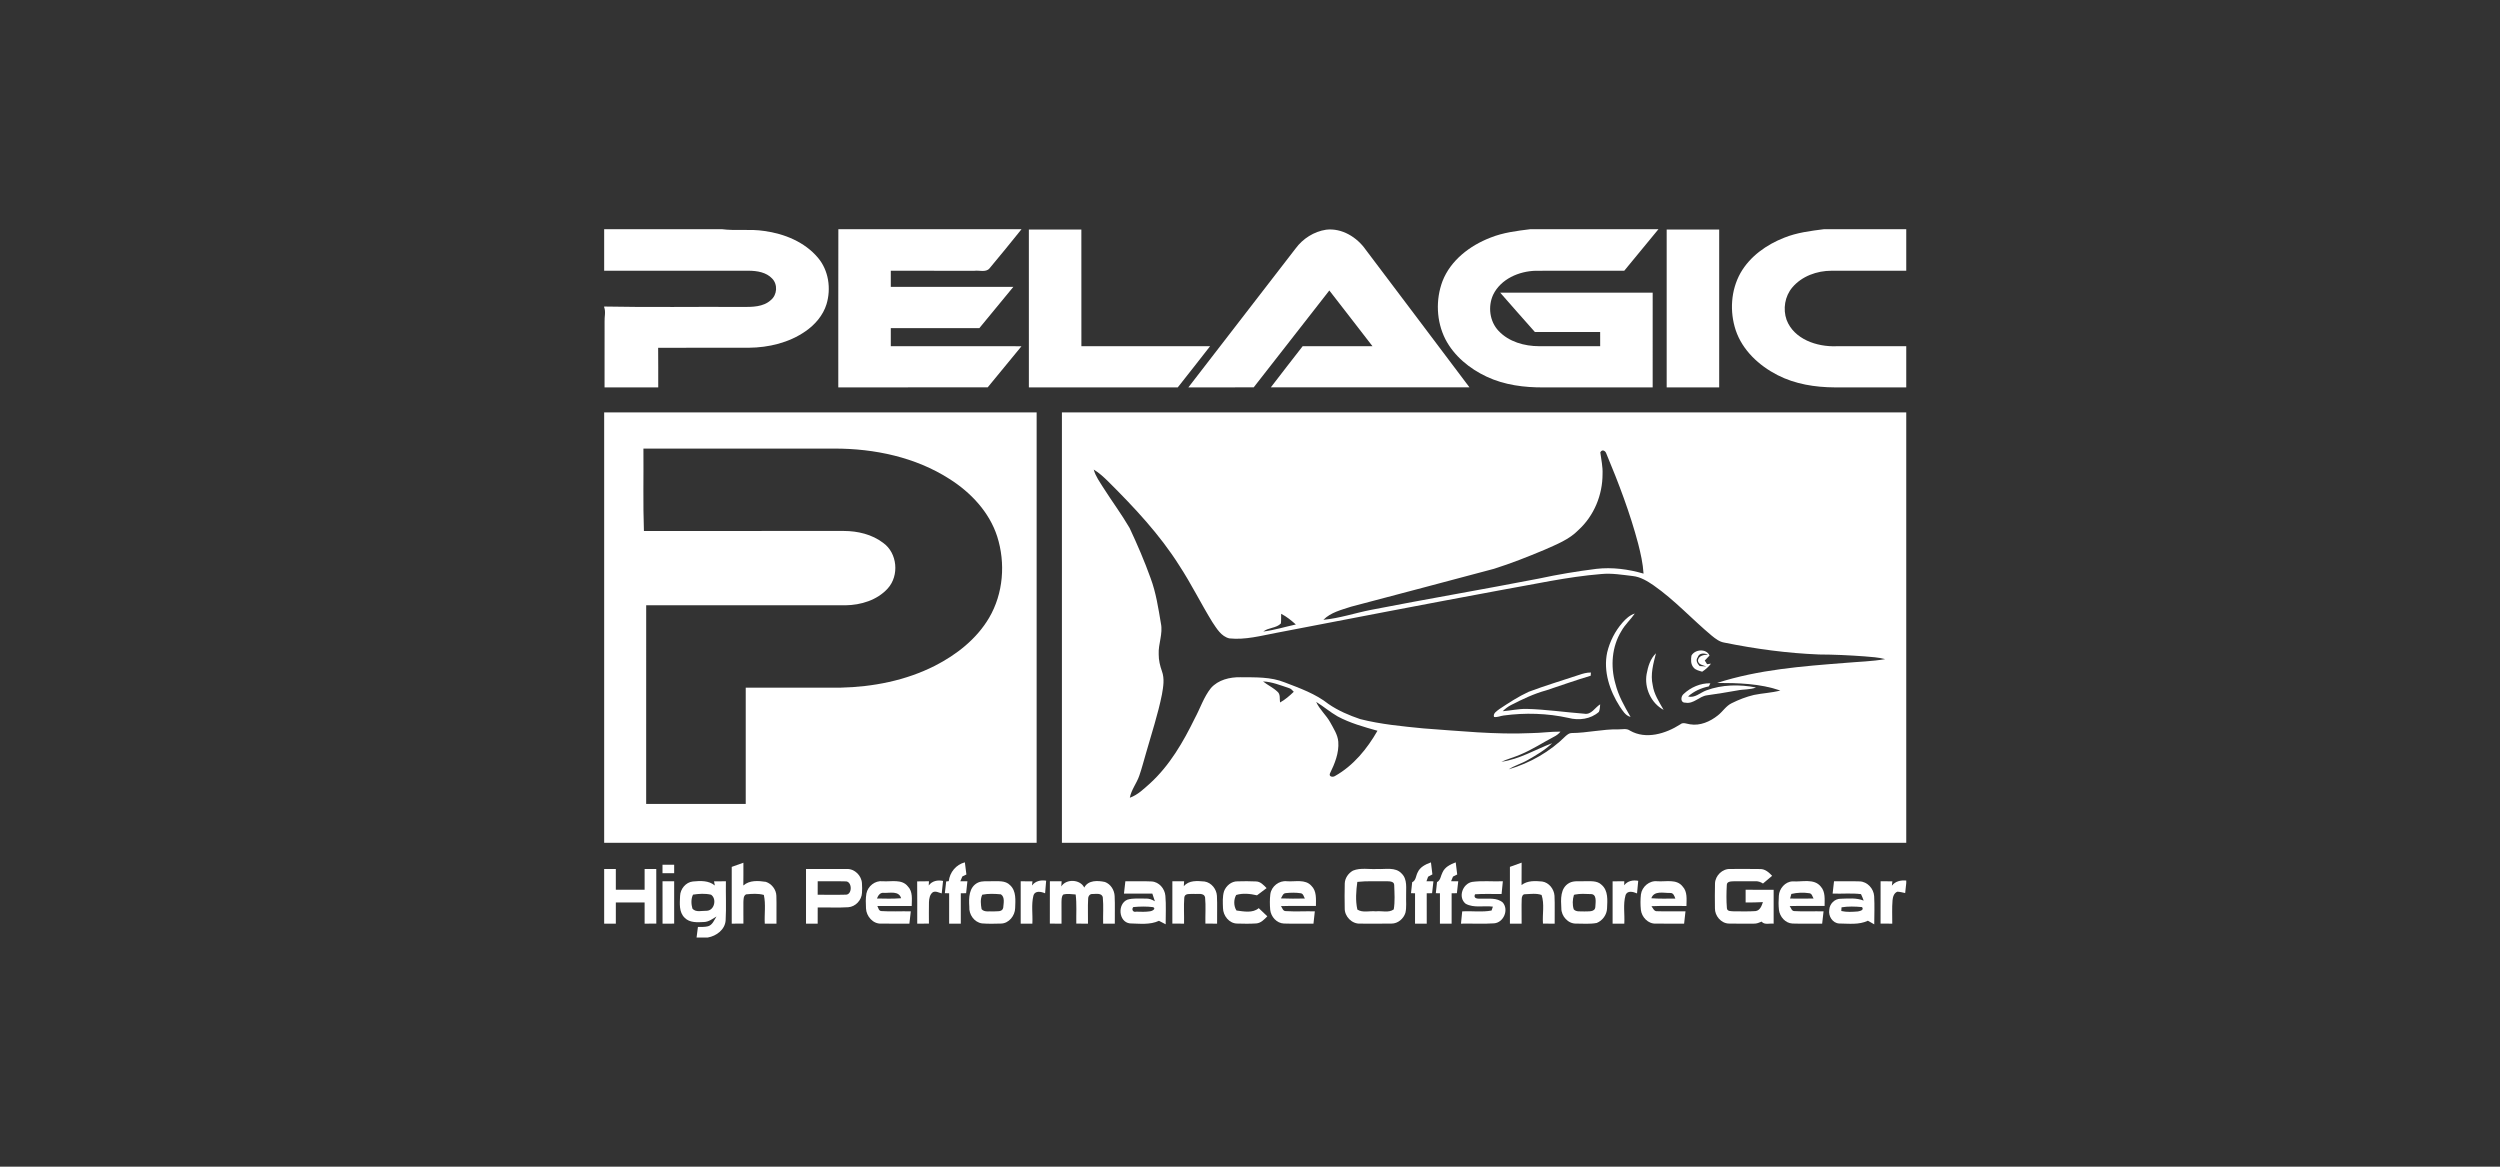 <svg width="240" height="112" viewBox="0 0 240 112" fill="none" xmlns="http://www.w3.org/2000/svg">
<rect x="0" y="0" width="240" height="112" fill="#333333" stroke="none"/>
<g clip-path="url(#clip0_850_3804)">
<path d="M58 22H69.286C70.642 22.177 72.017 21.963 73.37 22.173C75.301 22.435 77.252 23.231 78.523 24.742C79.552 25.96 79.798 27.699 79.347 29.198C79.017 30.274 78.245 31.17 77.323 31.805C75.748 32.901 73.797 33.366 71.892 33.383C68.989 33.389 66.085 33.371 63.182 33.392C63.197 34.657 63.188 35.922 63.19 37.189C61.472 37.191 59.755 37.189 58.037 37.189C58.04 35.083 58.031 32.976 58.04 30.87C58.018 30.413 58.169 29.935 58 29.496V29.427C62.426 29.517 66.856 29.436 71.284 29.468C72.215 29.471 73.269 29.476 73.998 28.81C74.611 28.312 74.683 27.307 74.127 26.741C73.56 26.133 72.677 25.997 71.883 25.99C67.255 25.993 62.628 25.99 58.002 25.993L58 26.274V22Z" fill="white"/>
<path d="M80.482 22H98.07C97.058 23.273 96.018 24.526 94.979 25.78C94.626 26.172 94.004 25.931 93.536 25.996C90.863 25.985 88.19 25.993 85.516 25.991C85.516 26.509 85.516 27.025 85.516 27.542C89.437 27.544 93.358 27.546 97.279 27.541C96.199 28.865 95.104 30.179 94.019 31.499C91.184 31.496 88.351 31.499 85.516 31.498C85.516 32.076 85.516 32.655 85.516 33.233C89.698 33.239 93.881 33.227 98.064 33.239C96.986 34.558 95.896 35.866 94.819 37.185C90.037 37.195 85.257 37.188 80.476 37.189C80.481 32.126 80.467 27.063 80.482 22Z" fill="white"/>
<path d="M146.935 22H159.214C158.125 23.335 157.02 24.658 155.929 25.99C153.103 25.997 150.277 25.985 147.453 25.994C145.827 26.024 144.071 26.788 143.342 28.297C142.827 29.421 142.997 30.855 143.863 31.764C144.847 32.816 146.344 33.233 147.755 33.235C149.708 33.238 151.663 33.233 153.617 33.235C153.615 32.779 153.615 32.324 153.615 31.869C151.526 31.869 149.438 31.864 147.349 31.872C146.232 30.62 145.127 29.36 144.022 28.099C148.899 28.095 153.778 28.099 158.657 28.096C158.657 31.128 158.657 34.159 158.656 37.191C155.171 37.189 151.687 37.188 148.203 37.191C146.333 37.207 144.423 36.963 142.721 36.162C141.075 35.393 139.585 34.172 138.748 32.549C137.889 30.84 137.812 28.769 138.482 26.986C139.262 24.989 141.102 23.582 143.067 22.82C144.298 22.322 145.625 22.163 146.935 22Z" fill="white"/>
<path d="M175.125 22H183V25.991C180.608 25.993 178.215 25.99 175.824 25.991C174.426 25.991 172.976 26.512 172.064 27.592C171.341 28.441 171.147 29.671 171.514 30.713C172.226 32.565 174.414 33.306 176.272 33.238C178.514 33.232 180.757 33.236 183 33.235V37.189C180.712 37.189 178.424 37.191 176.138 37.189C174.253 37.18 172.332 36.877 170.645 36.01C168.86 35.099 167.273 33.622 166.628 31.7C166.038 29.91 166.159 27.861 167.089 26.204C167.999 24.608 169.589 23.484 171.287 22.819C172.509 22.325 173.826 22.166 175.125 22Z" fill="white"/>
<path d="M98.771 22.037C100.451 22.035 102.131 22.037 103.811 22.037C103.814 25.77 103.806 29.504 103.814 33.236C107.931 33.233 112.05 33.235 116.168 33.236C115.145 34.561 114.101 35.87 113.066 37.188C108.302 37.192 103.536 37.188 98.772 37.191C98.769 32.139 98.772 27.088 98.771 22.037Z" fill="white"/>
<path d="M124.383 23.848C125.073 22.911 126.139 22.228 127.304 22.052C128.821 21.87 130.276 22.776 131.114 23.979C134.431 28.383 137.76 32.778 141.07 37.186C134.713 37.191 128.355 37.192 121.999 37.186C123.006 35.86 124.038 34.552 125.056 33.235C127.289 33.235 129.523 33.236 131.756 33.233C130.375 31.453 129.004 29.663 127.616 27.886C125.197 30.986 122.77 34.08 120.357 37.183C118.266 37.195 116.175 37.189 114.084 37.188C117.512 32.737 120.955 28.297 124.383 23.848Z" fill="white"/>
<path d="M160.001 22.037C161.681 22.035 163.361 22.037 165.042 22.037C165.042 27.088 165.043 32.138 165.042 37.189C163.361 37.189 161.681 37.191 160.001 37.189C160.001 32.138 160.001 27.088 160.001 22.037Z" fill="white"/>
<path d="M136.087 83.768C136.311 83.24 136.855 82.969 137.371 82.788C137.422 83.171 137.467 83.556 137.51 83.941C137.371 84.015 137.234 84.088 137.098 84.164C137.059 84.272 136.98 84.491 136.941 84.599C137.162 84.6 137.386 84.603 137.609 84.606C137.567 84.987 137.524 85.367 137.48 85.749C137.307 85.749 137.137 85.75 136.965 85.753C136.965 86.724 136.965 87.697 136.967 88.67C136.592 88.668 136.217 88.668 135.843 88.67C135.845 87.698 135.843 86.727 135.845 85.757C135.748 85.753 135.555 85.747 135.458 85.744C135.49 85.392 135.525 85.043 135.569 84.695C135.939 84.526 135.921 84.083 136.087 83.768Z" fill="white"/>
<path d="M138.473 83.769C138.696 83.241 139.237 82.971 139.749 82.786C139.8 83.173 139.847 83.562 139.892 83.951C139.756 84.017 139.622 84.085 139.487 84.153C139.441 84.264 139.35 84.486 139.304 84.597C139.532 84.599 139.761 84.601 139.991 84.604C139.947 84.984 139.903 85.366 139.861 85.749C139.692 85.749 139.523 85.75 139.356 85.753C139.355 86.724 139.355 87.697 139.356 88.67C138.981 88.668 138.606 88.668 138.233 88.67C138.234 87.697 138.234 86.726 138.234 85.753C138.134 85.753 137.937 85.75 137.839 85.749C137.872 85.394 137.907 85.037 137.954 84.684C138.302 84.505 138.306 84.078 138.473 83.769Z" fill="white"/>
<path d="M144.952 83.218C145.327 83.082 145.702 82.947 146.076 82.814C146.073 83.531 146.079 84.248 146.069 84.965C146.634 84.522 147.374 84.561 148.051 84.625C148.709 84.724 149.19 85.357 149.232 85.995C149.278 86.885 149.234 87.778 149.249 88.671C148.874 88.67 148.499 88.668 148.125 88.667C148.058 87.756 148.287 86.789 147.991 85.917C147.497 85.738 146.934 85.827 146.414 85.845C146.166 85.823 146.085 86.112 146.084 86.303C146.053 87.091 146.087 87.88 146.076 88.67C145.702 88.668 145.327 88.668 144.953 88.67C144.953 86.851 144.956 85.035 144.952 83.218Z" fill="white"/>
<path d="M70.246 83.221C70.62 83.089 70.993 82.955 71.366 82.822C71.365 83.55 71.372 84.279 71.359 85.008C71.953 84.486 72.791 84.545 73.521 84.657C74.087 84.841 74.519 85.409 74.532 86.001C74.561 86.89 74.528 87.78 74.541 88.669C74.166 88.668 73.793 88.668 73.418 88.669C73.369 87.753 73.53 86.813 73.329 85.913C72.776 85.759 72.185 85.803 71.622 85.859C71.351 86.007 71.386 86.34 71.366 86.601C71.356 87.29 71.372 87.979 71.368 88.668C70.994 88.668 70.62 88.669 70.246 88.669C70.246 86.854 70.246 85.037 70.246 83.221Z" fill="white"/>
<path d="M91.081 84.591C91.18 83.735 91.777 83.005 92.627 82.783C92.68 83.172 92.728 83.562 92.775 83.952C92.677 84 92.483 84.093 92.386 84.139C92.32 84.292 92.256 84.446 92.192 84.6C92.418 84.601 92.643 84.603 92.87 84.604C92.828 84.986 92.788 85.367 92.748 85.75C92.577 85.75 92.407 85.75 92.237 85.751C92.237 86.724 92.237 87.697 92.237 88.669C91.864 88.668 91.49 88.669 91.117 88.669C91.117 87.697 91.115 86.726 91.118 85.754C91.015 85.753 90.809 85.749 90.706 85.747C90.749 85.37 90.793 84.995 90.833 84.619C90.894 84.612 91.018 84.598 91.081 84.591Z" fill="white"/>
<path d="M63.6 83.015C63.974 83.014 64.347 83.015 64.72 83.015C64.72 83.286 64.72 83.556 64.72 83.828C64.347 83.828 63.974 83.828 63.6 83.828C63.6 83.556 63.6 83.286 63.6 83.015Z" fill="white"/>
<path d="M58 83.422C58.373 83.42 58.747 83.42 59.119 83.422C59.12 84.087 59.12 84.752 59.12 85.417C60.041 85.417 60.962 85.417 61.883 85.417C61.883 84.752 61.883 84.087 61.883 83.422C62.256 83.422 62.63 83.42 63.002 83.422C63.006 85.169 63 86.916 63.006 88.665C62.631 88.667 62.258 88.67 61.883 88.671C61.883 87.993 61.883 87.314 61.883 86.637C60.962 86.637 60.04 86.637 59.12 86.638C59.12 87.314 59.12 87.991 59.12 88.67C58.747 88.668 58.373 88.67 58 88.67V83.422Z" fill="white"/>
<path d="M77.377 83.422C78.681 83.426 79.985 83.413 81.288 83.423C82.053 83.391 82.718 84.071 82.748 84.808C82.77 85.111 82.77 85.416 82.751 85.719C82.718 86.408 82.137 87.048 81.429 87.094C80.454 87.156 79.474 87.1 78.499 87.117C78.497 87.635 78.497 88.152 78.497 88.67C78.124 88.668 77.751 88.67 77.377 88.67C77.377 86.921 77.377 85.171 77.377 83.422ZM78.499 84.604C78.497 85.034 78.497 85.465 78.497 85.896C79.383 85.886 80.269 85.918 81.154 85.889C81.855 85.95 81.837 84.545 81.133 84.612C80.255 84.584 79.377 84.616 78.499 84.604Z" fill="white"/>
<path d="M129.883 83.58C130.616 83.278 131.439 83.473 132.213 83.422C132.991 83.472 133.957 83.206 134.553 83.855C135.139 84.418 134.965 85.28 134.988 86.004C134.97 86.542 135.043 87.092 134.922 87.624C134.747 88.195 134.199 88.672 133.579 88.664C132.577 88.68 131.577 88.669 130.576 88.668C129.779 88.709 129.077 87.979 129.093 87.203C129.081 86.406 129.072 85.609 129.096 84.813C129.111 84.301 129.44 83.828 129.883 83.58ZM130.303 84.662C130.185 85.534 130.112 86.457 130.307 87.318C130.811 87.651 131.504 87.423 132.083 87.488C132.645 87.42 133.318 87.66 133.8 87.301C133.93 86.536 133.868 85.743 133.844 84.971C133.851 84.601 133.385 84.604 133.118 84.601C132.18 84.618 131.238 84.558 130.303 84.662Z" fill="white"/>
<path d="M164.64 84.807C164.665 84.056 165.354 83.377 166.127 83.422C167.071 83.422 168.016 83.408 168.96 83.428C169.447 83.41 169.815 83.751 170.125 84.078C169.835 84.329 169.543 84.576 169.246 84.819C169.025 84.674 168.774 84.581 168.508 84.601C167.812 84.603 167.117 84.598 166.424 84.604C166.168 84.612 165.764 84.619 165.773 84.968C165.733 85.704 165.721 86.449 165.782 87.185C165.812 87.511 166.175 87.462 166.414 87.486C167.117 87.486 167.824 87.515 168.526 87.465C168.962 87.415 169.123 86.958 169.24 86.603C168.687 86.629 168.133 86.643 167.58 86.64C167.579 86.232 167.579 85.824 167.58 85.417C168.476 85.417 169.372 85.416 170.27 85.419C170.269 86.502 170.269 87.588 170.27 88.672C169.891 88.622 169.387 88.816 169.117 88.476C168.878 88.572 168.635 88.684 168.37 88.669C167.567 88.668 166.763 88.684 165.963 88.662C165.215 88.64 164.617 87.911 164.634 87.193C164.626 86.397 164.617 85.601 164.64 84.807Z" fill="white"/>
<path d="M89.159 85.005C89.483 84.563 90.016 84.461 90.533 84.569C90.49 84.968 90.446 85.367 90.406 85.766C90.134 85.703 89.841 85.513 89.562 85.647C89.257 85.862 89.198 86.26 89.181 86.605C89.157 87.292 89.183 87.981 89.177 88.668C88.802 88.668 88.429 88.668 88.054 88.67C88.052 87.317 88.063 85.964 88.048 84.613C88.424 84.607 88.802 84.603 89.18 84.601C89.174 84.702 89.165 84.903 89.159 85.005Z" fill="white"/>
<path d="M99.072 85.006C99.399 84.573 99.913 84.467 100.431 84.545C100.4 84.949 100.363 85.354 100.33 85.757C99.952 85.596 99.353 85.462 99.207 85.988C98.993 86.862 99.156 87.778 99.107 88.669C98.733 88.669 98.36 88.669 97.987 88.669C97.987 87.314 97.987 85.96 97.987 84.604C98.363 84.604 98.741 84.604 99.117 84.606C99.107 84.705 99.084 84.906 99.072 85.006Z" fill="white"/>
<path d="M112.547 84.603C112.922 84.603 113.299 84.604 113.675 84.604C113.668 84.723 113.653 84.961 113.645 85.08C114.138 84.485 114.946 84.563 115.639 84.625C116.297 84.728 116.787 85.355 116.825 85.998C116.871 86.888 116.826 87.78 116.841 88.671C116.466 88.669 116.091 88.667 115.718 88.665C115.7 87.831 115.769 86.993 115.69 86.162C115.59 85.663 114.965 85.862 114.604 85.814C114.286 85.847 113.73 85.712 113.691 86.171C113.627 87.002 113.687 87.837 113.669 88.669C113.294 88.668 112.919 88.668 112.546 88.668C112.549 87.314 112.546 85.958 112.547 84.603Z" fill="white"/>
<path d="M155.923 84.983C156.251 84.564 156.76 84.464 157.27 84.558C157.231 84.961 157.189 85.364 157.155 85.768C156.798 85.609 156.218 85.45 156.051 85.944C155.802 86.825 155.987 87.763 155.933 88.669C155.558 88.668 155.183 88.668 154.81 88.669C154.812 87.314 154.812 85.96 154.81 84.606C155.183 84.604 155.557 84.603 155.932 84.603C155.929 84.699 155.924 84.888 155.923 84.983Z" fill="white"/>
<path d="M176.066 84.603C176.887 84.616 177.712 84.582 178.535 84.613C179.277 84.641 179.871 85.314 179.919 86.028C179.97 86.93 179.933 87.836 179.928 88.739C179.722 88.622 179.519 88.505 179.317 88.39C178.458 88.8 177.482 88.664 176.563 88.656C175.92 88.625 175.506 87.935 175.609 87.342C175.637 86.772 176.133 86.264 176.722 86.279C177.452 86.261 178.217 86.176 178.912 86.458C178.829 86.247 178.759 86.034 178.656 85.836C177.754 85.722 176.838 85.82 175.932 85.784C175.975 85.389 176.02 84.996 176.066 84.603ZM176.787 87.103C176.781 87.191 176.769 87.369 176.763 87.457C177.283 87.579 177.828 87.54 178.358 87.499C178.578 87.453 178.971 87.378 178.757 87.081C178.105 87.02 177.434 86.995 176.787 87.103Z" fill="white"/>
<path d="M181.619 85.026C181.955 84.593 182.474 84.485 183 84.532V84.773C182.973 85.094 182.931 85.411 182.897 85.732C182.646 85.679 182.4 85.612 182.146 85.602C181.811 85.734 181.71 86.115 181.683 86.436C181.619 87.178 181.665 87.924 181.657 88.669C181.283 88.669 180.908 88.668 180.534 88.668C180.537 87.312 180.534 85.958 180.537 84.603C180.914 84.603 181.292 84.604 181.669 84.606C181.657 84.711 181.632 84.921 181.619 85.026Z" fill="white"/>
<path d="M63.605 88.672C63.596 87.317 63.6 85.96 63.602 84.604C63.974 84.603 64.347 84.604 64.72 84.604C64.72 85.958 64.72 87.314 64.72 88.668C64.349 88.669 63.977 88.671 63.605 88.672Z" fill="white"/>
<path d="M65.288 86.009C65.307 85.347 65.832 84.692 66.514 84.622C67.235 84.553 68.034 84.513 68.623 85.008C68.603 84.907 68.564 84.706 68.547 84.606C68.926 84.604 69.305 84.604 69.686 84.604C69.664 85.856 69.731 87.113 69.661 88.364C69.597 89.243 68.783 89.855 67.955 90H66.871C66.913 89.662 66.956 89.323 67.001 88.986C67.326 88.978 67.659 89.007 67.976 88.921C68.409 88.792 68.56 88.319 68.784 87.982C68.408 88.208 68.034 88.504 67.571 88.514C66.949 88.548 66.206 88.596 65.734 88.111C65.162 87.57 65.258 86.718 65.288 86.009ZM66.529 85.885C66.326 86.291 66.351 86.8 66.472 87.225C66.792 87.618 67.403 87.419 67.845 87.434C68.591 87.413 68.833 86.285 68.261 85.891C67.7 85.759 67.097 85.797 66.529 85.885Z" fill="white"/>
<path d="M83.176 85.771C83.318 85.072 83.999 84.516 84.732 84.6C85.54 84.662 86.577 84.358 87.155 85.095C87.648 85.596 87.528 86.34 87.525 86.975C86.424 86.965 85.324 86.968 84.223 86.974C84.323 87.147 84.344 87.432 84.594 87.462C85.537 87.528 86.489 87.465 87.437 87.489C87.394 87.883 87.349 88.278 87.301 88.672C86.396 88.659 85.49 88.683 84.585 88.667C83.793 88.702 83.166 87.95 83.136 87.208C83.111 86.729 83.094 86.244 83.176 85.771ZM84.189 86.256C84.961 86.272 85.736 86.291 86.508 86.231C86.294 85.497 85.439 85.738 84.868 85.715C84.501 85.657 84.299 85.959 84.189 86.256Z" fill="white"/>
<path d="M93.889 84.728C94.292 84.545 94.752 84.616 95.183 84.598C95.79 84.613 96.508 84.493 96.972 84.981C97.579 85.543 97.479 86.436 97.455 87.181C97.437 87.901 96.861 88.65 96.093 88.662C95.487 88.68 94.877 88.695 94.272 88.647C93.521 88.544 93 87.777 93.054 87.051C92.997 86.213 93.001 85.153 93.889 84.728ZM94.299 85.89C94.089 86.313 94.156 86.826 94.232 87.276C94.495 87.599 94.971 87.457 95.336 87.497C95.667 87.459 96.227 87.588 96.309 87.14C96.339 86.73 96.492 86.123 96.087 85.856C95.494 85.802 94.885 85.774 94.299 85.89Z" fill="white"/>
<path d="M100.785 88.668C100.788 87.312 100.784 85.958 100.788 84.604C101.163 84.603 101.539 84.604 101.916 84.604C101.907 84.728 101.892 84.975 101.884 85.1C102.35 84.343 103.697 84.402 104.089 85.207C104.464 84.48 105.385 84.52 106.076 84.671C106.628 84.876 106.98 85.448 107.005 86.019C107.052 86.902 107.007 87.786 107.022 88.67C106.648 88.67 106.275 88.67 105.902 88.67C105.879 87.834 105.95 86.995 105.87 86.161C105.796 85.701 105.216 85.825 104.88 85.825C104.61 85.8 104.456 86.056 104.462 86.293C104.414 87.083 104.461 87.877 104.446 88.67C104.071 88.67 103.697 88.668 103.324 88.668C103.308 87.735 103.378 86.798 103.264 85.87C102.869 85.842 102.459 85.769 102.068 85.879C101.895 86.078 101.916 86.355 101.904 86.602C101.899 87.29 101.911 87.981 101.907 88.67C101.532 88.67 101.159 88.668 100.785 88.668Z" fill="white"/>
<path d="M108.034 84.604C108.875 84.619 109.717 84.575 110.557 84.619C111.274 84.663 111.82 85.314 111.877 85.998C111.956 86.906 111.901 87.821 111.904 88.732C111.687 88.621 111.472 88.508 111.259 88.398C110.389 88.803 109.399 88.668 108.472 88.647C107.37 88.513 107.258 86.766 108.234 86.367C108.796 86.198 109.396 86.276 109.976 86.264C110.297 86.242 110.597 86.359 110.869 86.523C110.784 86.278 110.703 86.032 110.624 85.787C109.716 85.787 108.809 85.788 107.901 85.784C107.943 85.391 107.988 84.996 108.034 84.604ZM108.793 87.079C108.602 87.302 108.772 87.613 109.074 87.519C109.523 87.536 109.977 87.552 110.424 87.483C110.585 87.469 111.026 87.243 110.699 87.085C110.068 87.005 109.425 87.02 108.793 87.079Z" fill="white"/>
<path d="M117.507 85.561C117.704 85.037 118.214 84.597 118.799 84.609C119.389 84.594 119.98 84.585 120.57 84.618C121.011 84.622 121.309 84.972 121.593 85.258C121.29 85.494 120.984 85.726 120.672 85.951C120.028 85.799 119.302 85.722 118.674 85.918C118.424 86.346 118.423 86.992 118.703 87.409C119.398 87.499 120.258 87.682 120.839 87.182C121.109 87.447 121.384 87.709 121.663 87.966C121.368 88.266 121.05 88.619 120.596 88.65C119.989 88.69 119.38 88.681 118.772 88.662C117.999 88.656 117.419 87.905 117.407 87.178C117.388 86.638 117.35 86.083 117.507 85.561Z" fill="white"/>
<path d="M121.952 85.837C122.055 85.092 122.788 84.507 123.551 84.6C124.329 84.662 125.3 84.374 125.89 85.033C126.414 85.539 126.329 86.31 126.329 86.968C125.209 86.98 124.089 86.95 122.97 86.987C123.102 87.15 123.151 87.459 123.415 87.465C124.349 87.527 125.286 87.466 126.223 87.488C126.18 87.882 126.138 88.275 126.094 88.67C125.146 88.658 124.199 88.692 123.252 88.659C122.559 88.631 122.011 88.004 121.94 87.347C121.896 86.845 121.892 86.337 121.952 85.837ZM122.967 86.247C123.733 86.279 124.499 86.272 125.266 86.257C125.158 86.081 125.128 85.806 124.889 85.754C124.407 85.679 123.911 85.686 123.427 85.74C123.154 85.76 123.094 86.059 122.967 86.247Z" fill="white"/>
<path d="M140.706 86.761C139.938 86.151 140.407 84.828 141.33 84.662C142.304 84.529 143.294 84.641 144.274 84.601C144.234 85.009 144.192 85.417 144.151 85.825C143.3 85.839 142.449 85.788 141.601 85.851C141.398 86.306 141.923 86.282 142.22 86.269C142.904 86.296 143.712 86.155 144.269 86.644C144.861 87.335 144.359 88.559 143.439 88.64C142.379 88.715 141.314 88.646 140.254 88.67C140.297 88.278 140.337 87.885 140.372 87.493C141.308 87.434 142.267 87.589 143.19 87.41C143.221 87.317 143.284 87.131 143.317 87.038C142.453 86.919 141.501 87.196 140.706 86.761Z" fill="white"/>
<path d="M150.648 84.763C151.088 84.526 151.611 84.621 152.092 84.598C152.652 84.61 153.311 84.508 153.751 84.941C154.41 85.503 154.31 86.439 154.277 87.212C154.256 87.812 153.845 88.381 153.284 88.605C152.64 88.727 151.976 88.665 151.326 88.665C150.536 88.695 149.883 87.953 149.888 87.197C149.838 86.341 149.767 85.25 150.648 84.763ZM151.206 85.877L151.099 85.908C150.961 86.35 150.939 86.853 151.079 87.296C151.327 87.58 151.757 87.463 152.094 87.499C152.464 87.469 153.119 87.593 153.152 87.06C153.17 86.638 153.336 85.802 152.683 85.831C152.192 85.811 151.692 85.781 151.206 85.877Z" fill="white"/>
<path d="M157.528 85.867C157.627 85.128 158.339 84.51 159.107 84.6C159.915 84.662 160.958 84.357 161.53 85.101C162.01 85.608 161.904 86.341 161.899 86.975C160.778 86.977 159.658 86.944 158.538 86.995C158.69 87.178 158.786 87.509 159.089 87.477C159.994 87.511 160.9 87.474 161.807 87.487C161.763 87.882 161.72 88.276 161.675 88.672C160.766 88.659 159.858 88.683 158.951 88.667C158.214 88.698 157.607 88.044 157.524 87.352C157.474 86.859 157.474 86.359 157.528 85.867ZM158.529 86.232C159.293 86.29 160.062 86.267 160.832 86.263C160.743 86.015 160.645 85.689 160.313 85.725C159.701 85.738 158.792 85.475 158.529 86.232Z" fill="white"/>
<path d="M170.769 85.995C170.806 85.308 171.377 84.629 172.099 84.612C172.991 84.678 174.151 84.306 174.797 85.113C175.254 85.621 175.157 86.343 175.162 86.969C174.044 86.978 172.927 86.952 171.81 86.984C171.943 87.151 171.989 87.466 172.261 87.465C173.191 87.525 174.128 87.465 175.061 87.49C175.016 87.883 174.971 88.276 174.928 88.669C173.977 88.656 173.024 88.693 172.074 88.659C171.39 88.627 170.86 88.003 170.779 87.358C170.728 86.906 170.734 86.448 170.769 85.995ZM171.971 85.818C171.928 85.964 171.887 86.112 171.847 86.26C172.598 86.269 173.349 86.275 174.102 86.257C173.99 86.081 173.962 85.802 173.72 85.753C173.14 85.663 172.54 85.682 171.971 85.818Z" fill="white"/>
<path d="M58 39.588C71.84 39.596 85.678 39.588 99.517 39.591C99.517 53.364 99.517 67.136 99.517 80.909C85.678 80.909 71.84 80.909 58 80.909V39.588ZM61.769 43.067C61.793 45.703 61.722 48.34 61.816 50.974C68.211 50.972 74.605 50.975 81.002 50.972C82.334 50.974 83.712 51.295 84.783 52.114C86.156 53.091 86.342 55.254 85.228 56.488C84.214 57.613 82.645 58.09 81.159 58.108C74.783 58.105 68.408 58.108 62.034 58.105C62.031 64.463 62.032 70.82 62.032 77.176C65.218 77.176 68.405 77.176 71.59 77.176C71.59 73.455 71.59 69.736 71.59 66.015C74.625 66.015 77.658 66.015 80.693 66.015C83.808 65.946 86.952 65.332 89.74 63.919C91.828 62.855 93.757 61.343 94.952 59.313C96.326 56.974 96.545 54.055 95.728 51.493C94.973 49.157 93.197 47.272 91.139 45.973C87.885 43.889 83.951 43.061 80.112 43.064C73.998 43.068 67.883 43.064 61.769 43.067Z" fill="white"/>
<path d="M101.944 39.591C128.962 39.591 155.981 39.591 183 39.591V80.909C155.981 80.909 128.963 80.909 101.944 80.909C101.943 67.137 101.944 53.364 101.944 39.591ZM153.629 43.427C153.717 44.116 153.877 44.802 153.845 45.501C153.85 47.503 153.033 49.512 151.538 50.875C150.639 51.805 149.405 52.273 148.245 52.791C146.66 53.456 145.059 54.089 143.42 54.606C138.85 55.823 134.281 57.039 129.708 58.241C128.78 58.547 127.752 58.785 127.046 59.502C128.602 59.354 130.091 58.846 131.619 58.547C136.983 57.5 142.373 56.584 147.737 55.542C149.564 55.147 151.408 54.841 153.263 54.609C154.782 54.436 156.32 54.643 157.78 55.067C157.722 54.094 157.504 53.138 157.264 52.196C156.483 49.244 155.391 46.382 154.216 43.566C154.137 43.277 153.803 43.084 153.629 43.427ZM104.997 45.077C105.176 45.73 105.584 46.28 105.938 46.847C106.756 48.137 107.673 49.366 108.441 50.687C109.181 52.266 109.873 53.871 110.461 55.512C110.979 56.905 111.199 58.38 111.445 59.836C111.66 60.84 111.185 61.808 111.235 62.809C111.229 63.368 111.362 63.918 111.548 64.442C111.81 65.158 111.675 65.935 111.547 66.663C111.169 68.567 110.552 70.412 110.024 72.277C109.807 73.007 109.623 73.748 109.371 74.468C109.123 75.197 108.603 75.815 108.463 76.582C109.229 76.313 109.81 75.726 110.404 75.204C112.295 73.475 113.59 71.229 114.701 68.96C115.225 67.995 115.557 66.917 116.253 66.049C116.952 65.263 118.06 64.994 119.083 65.014C120.506 65.029 121.989 64.963 123.332 65.51C124.789 66.067 126.297 66.604 127.531 67.581C128.458 68.222 129.513 68.673 130.581 69.034C132.561 69.535 134.604 69.724 136.634 69.925C140.086 70.169 143.545 70.537 147.011 70.378C147.945 70.369 148.874 70.225 149.809 70.237C149.643 70.443 149.429 70.604 149.193 70.722C148.118 71.284 147.101 71.959 145.978 72.428C145.373 72.692 144.731 72.861 144.129 73.13C145.867 72.894 147.388 71.953 149.005 71.346C148.323 72.007 147.488 72.489 146.666 72.96C146.079 73.306 145.406 73.479 144.838 73.856C146.883 73.254 148.803 72.162 150.309 70.657C150.47 70.522 150.646 70.372 150.872 70.372C152.377 70.363 153.857 69.986 155.367 70.02C155.74 70.027 156.147 69.899 156.478 70.14C158.01 71.021 159.909 70.434 161.295 69.547C161.571 69.297 161.931 69.498 162.246 69.534C163.212 69.696 164.172 69.272 164.912 68.68C165.382 68.318 165.693 67.77 166.242 67.507C166.922 67.168 167.637 66.89 168.379 66.714C169.217 66.541 170.083 66.513 170.914 66.29C168.972 65.618 166.874 65.563 164.837 65.563C168.815 64.281 173.009 63.958 177.155 63.637C178.429 63.523 179.714 63.498 180.978 63.276C180.324 63.1 179.646 63.066 178.977 63.01C177.533 62.904 176.085 62.836 174.638 62.831C171.58 62.71 168.538 62.299 165.54 61.691C165.065 61.616 164.683 61.314 164.323 61.022C162.435 59.444 160.769 57.608 158.745 56.194C158.139 55.781 157.486 55.379 156.74 55.299C155.74 55.185 154.735 55.008 153.727 55.107C150.445 55.372 147.229 56.103 143.992 56.667C136.835 57.994 129.688 59.373 122.54 60.751C121.05 61.032 119.546 61.447 118.016 61.286C117.228 61.094 116.799 60.333 116.38 59.712C115.282 57.928 114.358 56.04 113.208 54.285C111.324 51.302 108.892 48.714 106.395 46.229C105.964 45.806 105.519 45.388 104.997 45.077ZM122.99 58.925C122.978 59.233 123.001 59.543 122.966 59.851C122.525 60.316 121.772 60.231 121.275 60.628C122.334 60.495 123.36 60.176 124.401 59.95C123.966 59.563 123.512 59.189 122.99 58.925ZM121.251 65.418C121.693 65.77 122.219 66.008 122.631 66.398C122.945 66.652 122.825 67.09 122.884 67.439C123.376 67.167 123.8 66.797 124.202 66.41C124.063 66.261 123.927 66.097 123.72 66.049C122.913 65.785 122.113 65.451 121.251 65.418ZM126.351 67.38C126.675 68.117 127.318 68.644 127.701 69.344C128.021 69.936 128.421 70.524 128.476 71.21C128.556 72.286 128.137 73.309 127.673 74.257C127.55 74.567 127.955 74.639 128.161 74.496C129.931 73.501 131.247 71.884 132.237 70.153C130.932 69.783 129.608 69.42 128.409 68.774C127.689 68.36 127.056 67.817 126.351 67.38Z" fill="white"/>
<path d="M155.758 59.77C156.082 59.401 156.459 59.053 156.94 58.899C156.542 59.483 155.997 59.959 155.654 60.581C154.735 62.079 154.599 63.952 155.073 65.619C155.357 66.769 155.942 67.808 156.536 68.825C156.03 68.703 155.778 68.221 155.503 67.832C154.525 66.308 153.904 64.441 154.289 62.632C154.54 61.582 155.046 60.586 155.758 59.77Z" fill="white"/>
<path d="M162.377 62.943C162.71 62.321 163.814 62.24 164.117 62.932C163.968 63.096 163.812 63.254 163.657 63.411C163.714 63.499 163.824 63.674 163.88 63.762C163.974 63.749 164.16 63.724 164.254 63.711C164.027 64.024 163.727 64.271 163.408 64.484C163.115 64.389 162.782 64.333 162.58 64.083C162.304 63.774 162.32 63.325 162.377 62.943ZM162.978 63.102C162.755 63.4 162.949 63.712 163.167 63.941C163.382 63.958 163.6 63.971 163.818 63.984C163.5 63.853 163.027 63.827 163.002 63.393C163.079 62.932 163.576 62.855 163.965 62.847C163.62 62.692 163.115 62.657 162.978 63.102Z" fill="white"/>
<path d="M158.075 64.714C158.205 63.996 158.427 63.235 158.974 62.713C158.718 63.709 158.424 64.741 158.66 65.773C158.78 66.649 159.284 67.391 159.707 68.148C158.502 67.508 157.843 66.036 158.075 64.714Z" fill="white"/>
<path d="M151.569 64.797C151.943 64.67 152.326 64.553 152.727 64.562C152.722 64.639 152.712 64.794 152.707 64.871C151.271 65.295 149.858 65.804 148.435 66.274C147.256 66.596 146.151 67.125 145.068 67.68C144.767 67.832 144.499 68.042 144.26 68.277C145.031 68.218 145.791 68.036 146.568 68.055C148.415 68.103 150.246 68.376 152.086 68.516C152.777 68.645 153.108 67.919 153.618 67.615C153.587 67.857 153.599 68.116 153.493 68.342C152.707 69.04 151.574 69.185 150.576 68.921C148.536 68.471 146.423 68.409 144.353 68.688C144.042 68.723 143.741 68.885 143.424 68.825C143.309 68.468 143.717 68.25 143.95 68.064C144.856 67.465 145.77 66.864 146.759 66.41C148.342 65.817 149.964 65.329 151.569 64.797Z" fill="white"/>
<path d="M161.625 66.624C162.315 65.983 163.24 65.57 164.198 65.597C164.16 65.671 164.084 65.819 164.047 65.893C163.312 66.045 162.616 66.358 162.056 66.856C162.694 67.049 163.229 66.485 163.797 66.281C165.312 65.711 167.004 65.69 168.581 65.999C168.009 66.225 167.373 66.157 166.78 66.284C165.809 66.466 164.832 66.605 163.859 66.751C163.116 66.852 162.586 67.609 161.796 67.455C161.298 67.476 161.341 66.862 161.625 66.624Z" fill="white"/>
</g>
<defs>
<clipPath id="clip0_850_3804">
<rect width="125" height="68" fill="white" transform="translate(58 22)"/>
</clipPath>
</defs>
</svg>
